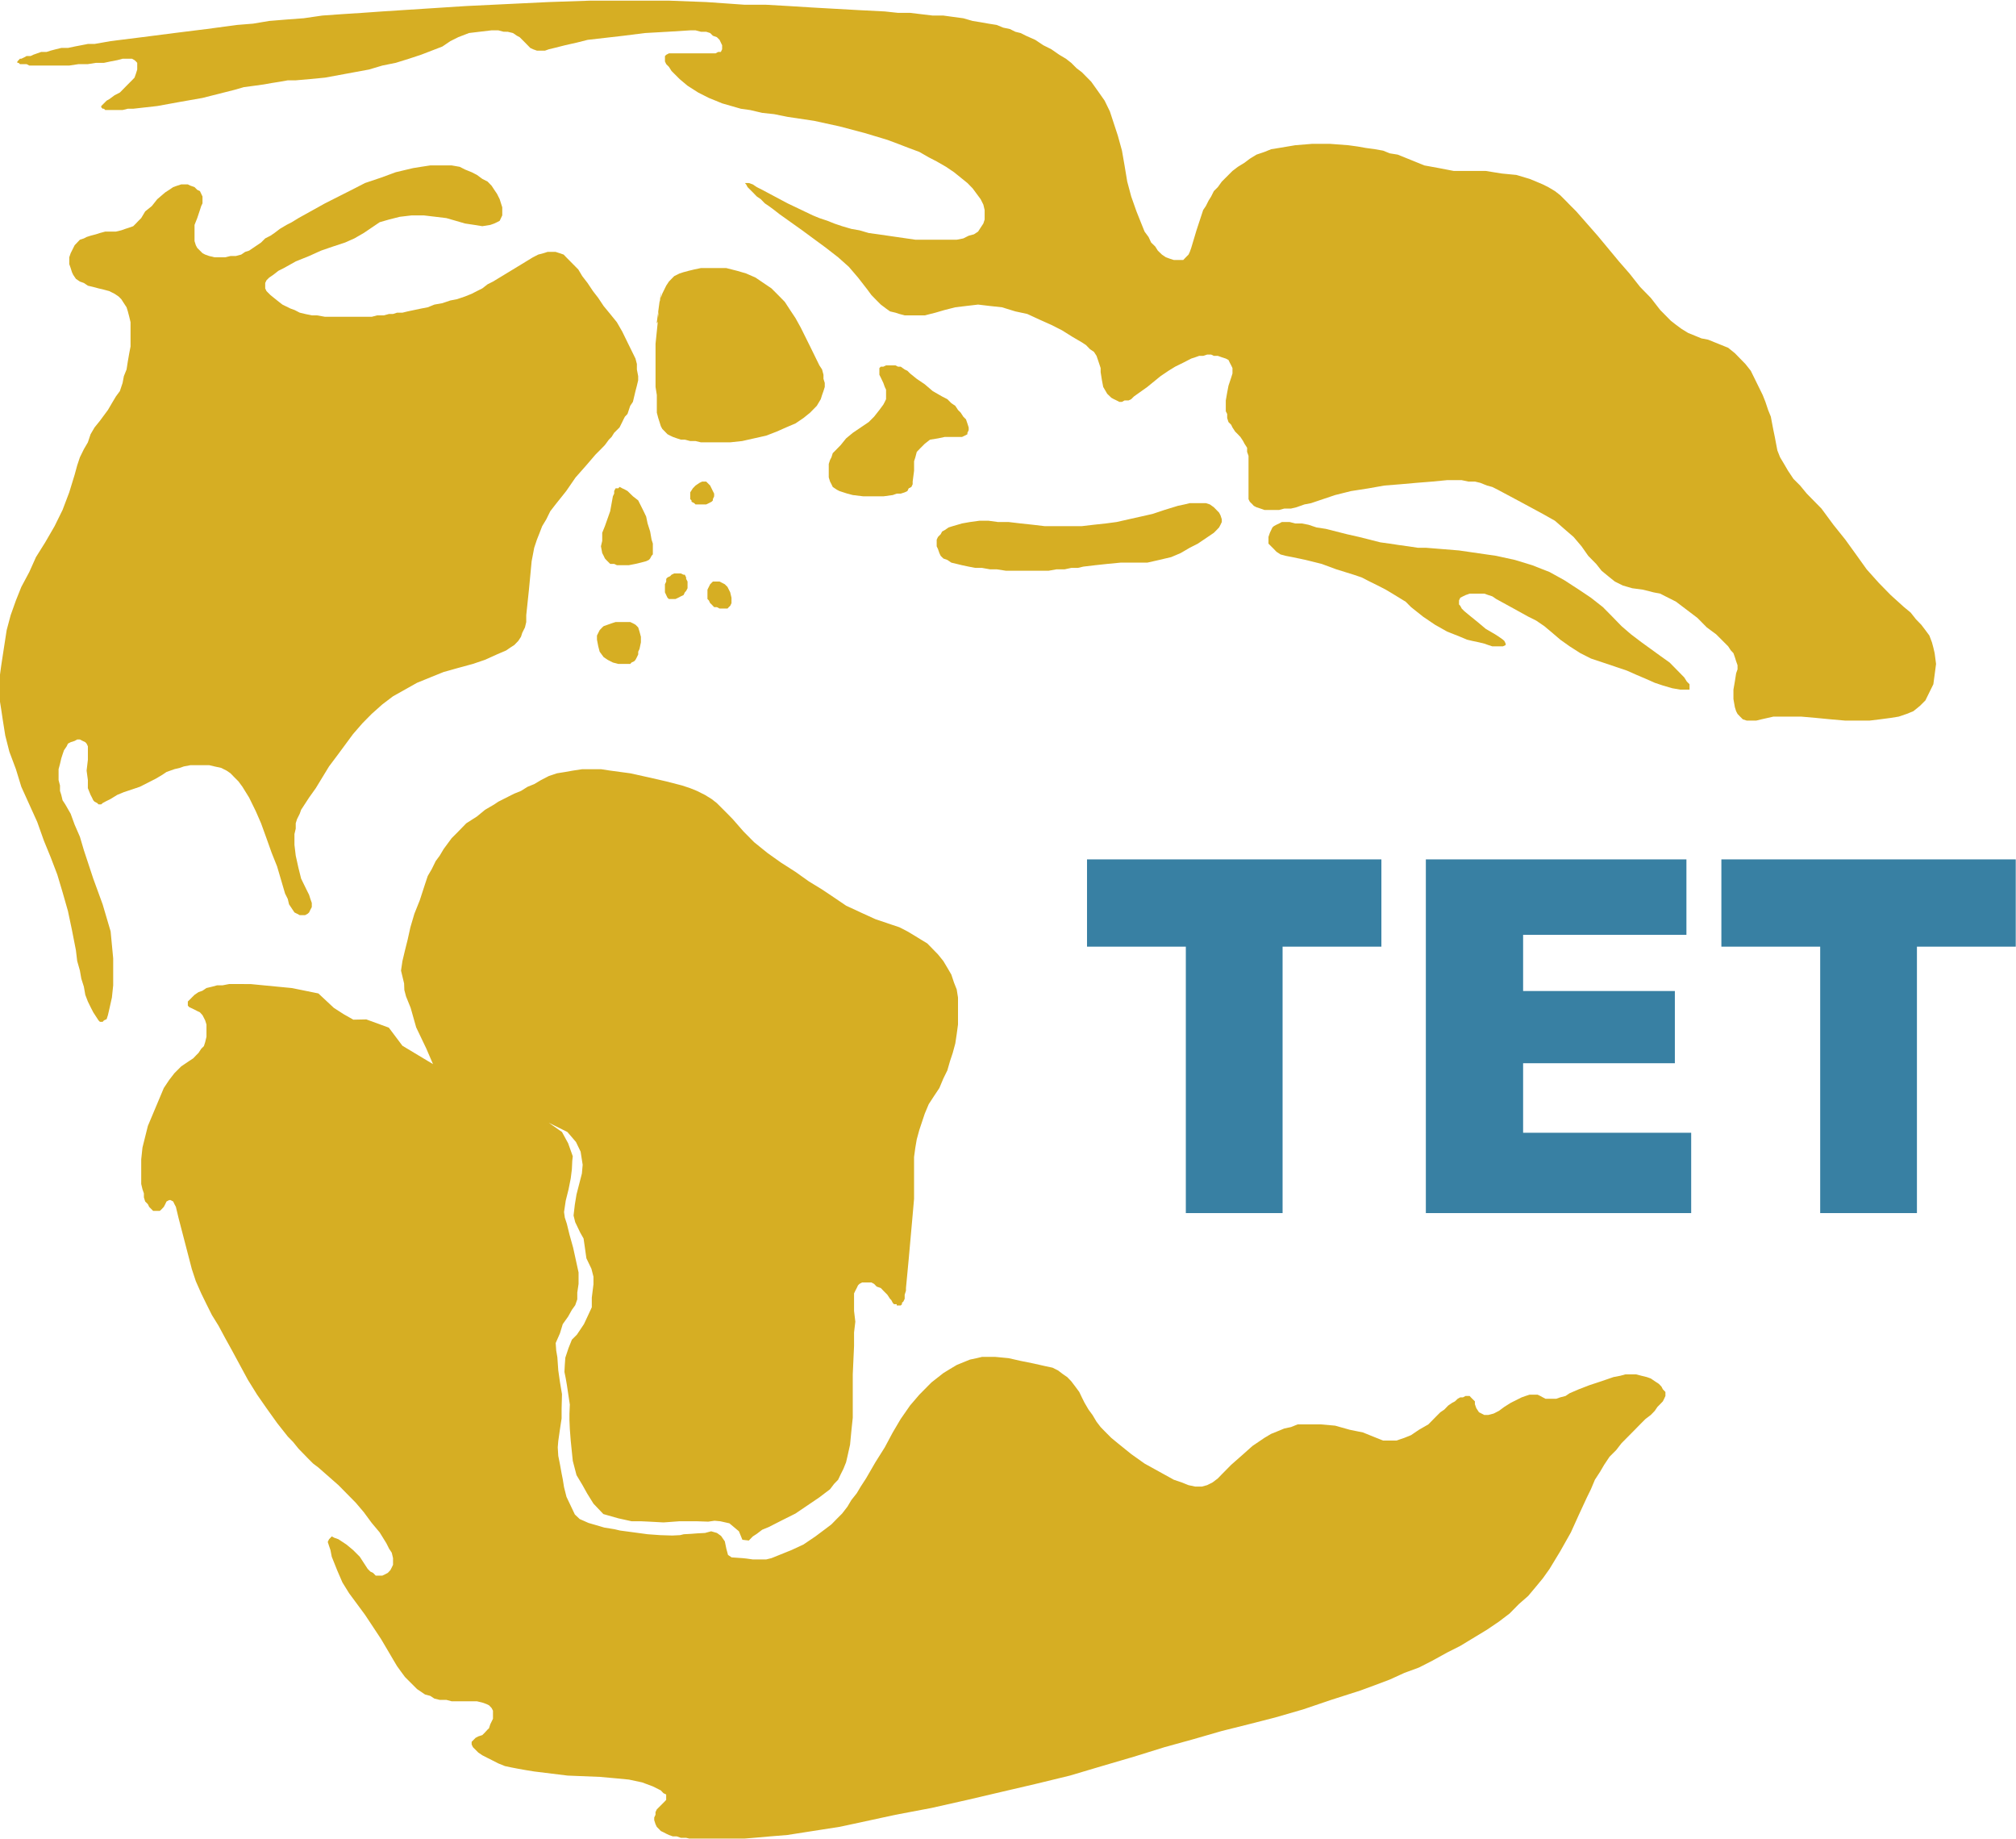 <svg xmlns="http://www.w3.org/2000/svg" version="1.2" viewBox="0 0 1569 1431"><defs><clipPath id="a" clipPathUnits="userSpaceOnUse"><path d="M109.91 406.23H1314.9V1430.6H109.91z"/></clipPath><clipPath id="b" clipPathUnits="userSpaceOnUse"><path d="M109.91 406.23H1314.9V1430.6H109.91z"/></clipPath></defs><path fill="#d6ae23" d="m18.7 44.7 2-1.1h3.1l2.1-1 3.1-1.1 3.1-1.1h4.2l3.1-1 4.2-1.1 4.1-1h5.2l5.2-1.1 5.2-1 5.1-1h5.2l6.3-1.1 6.2-1.1 24.8-3.1 24.9-3.2 24.9-3.1 23.9-3.2 12.4-1 12.5-2.1 13.5-1.1 13.4-1 14.5-2.1 15.6-1.1 15.6-1 15.5-1.1 65.3-4.2 64.3-3.1L459.4.5h61.2l29 1.1 14.5 1 15.6 1.1h16.6l17.6 1 17.6 1.1 17.7 1 19.7 1.1 19.7 1 10.3 1.1h9.4l8.3 1 9.3 1.1h8.3l7.3 1 8.2 1.1 7.3 2.1 6.2 1 6.2 1.1 6.3 1 5.1 2.1 5.2 1.1 4.2 2.1 4.1 1 4.2 2.1 7.2 3.2 6.3 4.2 6.2 3.1 6.2 4.3 5.2 3.1 4.1 3.2 4.2 4.2 4.1 3.1 7.3 7.4 5.2 7.3 5.2 7.4 4.1 8.4 6.2 18.9 3.2 11.6 2 11.5 2.1 12.6 3.1 11.6 4.1 11.6 4.2 10.5 2.1 5.2 3.1 4.2 2 4.3 3.2 3.1 2 3.2 3.2 3.1 3.1 2.1 3.1 1.1 3.1 1h7.3l2-2.1 2.1-2.1 1-2.1 1.1-3.1 4.1-13.7 5.2-15.8 2.1-3.1 2.1-4.2 2-3.2 2.1-4.2 3.1-3.1 3.1-4.3 8.3-8.3 4.2-3.2 5.2-3.2 4.1-3.1 5.2-3.2 6.2-2.1 5.2-2.1 6.2-1 12.5-2.1 13.4-1.1h13.5l14.5 1.1 7.3 1 6.2 1.1 7.3 1 6.2 1.1 5.2 2.1 6.2 1 10.4 4.2 10.3 4.2 11.5 2.1 11.4 2.2h24.9l12.4 2 11.4 1.1 10.4 3.1 5.1 2.1 5.2 2.2 4.2 2.1 5.2 3.1 4.1 3.2 4.2 4.2 4.1 4.2 4.2 4.2 16.6 18.9 16.6 20 8.2 9.4 8.3 10.5 8.3 8.5 7.3 9.4 8.3 8.4 4.1 3.2 4.2 3.1 5.2 3.2 5.2 2.1 5.1 2.1 5.2 1 5.2 2.1 5.2 2.1 5.2 2.1 5.2 4.2 4.1 4.2 4.1 4.2 4.2 5.3 3.1 6.3 3.1 6.3 3.1 6.3 2.1 5.3 2.1 6.3 2.1 5.2 1 5.3 1 5.2 1.1 5.3 1 5.3 1 5.2 2.1 5.3 3.1 5.2 3.1 5.3 4.2 6.3 5.2 5.2 5.2 6.3 11.4 11.6 9.3 12.6 9.3 11.6 8.3 11.5 8.3 11.6 9.4 10.5 9.3 9.5 10.4 9.4 5.1 4.2 4.2 5.3 4.1 4.2 3.2 4.2 3.1 4.2 2 5.3 1.1 4.1 1 4.3 1.1 8.4-1.1 8.4-1 7.4-3.1 6.3-3.1 6.3-4.2 4.2-5.2 4.2-5.2 2.1-6.2 2.1-6.2 1-8.3 1.1-8.3 1h-18.7l-11.4-1-11.4-1.1-11.4-1h-21.8l-9.3 2.1-4.1 1h-7.3l-3.1-1-2.1-2.1-2-2.1-1.1-2.1-1-3.2-1.1-6.3v-7.3l1.1-6.3 1-6.4 1.1-3.1v-3.2l-1.1-3.1-1-3.2-1.1-3.1-2-2.1-2.1-3.2-3.1-3.1-6.3-6.3-7.2-5.3-7.3-7.4-8.3-6.3-4.1-3.1-4.2-3.2-4.1-2.1-4.2-2.1-4.1-2.1-5.2-1-4.2-1.1-4.1-1-8.3-1.1-7.2-2.1-6.3-3.1-5.2-4.2-5.1-4.2-4.2-5.3-6.2-6.3-5.2-7.4-6.2-7.3-7.3-6.3-7.2-6.3-9.4-5.3-17.6-9.5-17.6-9.4-4.2-2.1-4.1-1.1-5.2-2.1-4.2-1h-5.1l-5.2-1.1h-11.4l-11.4 1.1-12.5 1-12.4 1.1-12.5 1-12.4 2.2-13.5 2.1-12.4 3.1-12.5 4.2-6.2 2.1-5.2 1-6.2 2.2-4.2 1h-5.2l-4.1 1.1h-11.4l-3.1-1.1-3.1-1-2.1-1.1-1-1.1-2.1-2.1-1-2v-33.7l-1.1-3.1v-3.2l-2-3.1-1.1-2.1-2.1-3.2-2-2.1-2.1-2.1-2.1-3.2-1-2.1-2.1-2.1-1-3.1v-3.2L954 320v-8.4l1.1-6.3 1-5.2 2.1-6.3 1-3.2v-4.2l-1-2.1-1.1-2.1-1-2.1-2.1-1.1-3.1-1-3.1-1.1h-3.1l-2.1-1h-3.1l-3.1 1h-3.1l-3.1 1.1-3.1 1-6.2 3.2-6.3 3.1-5.2 3.2-6.2 4.2-10.3 8.4-10.4 7.4-2.1 2.1-2.1 1h-3.1l-2 1.1h-2.1l-2.1-1.1-2.1-1-2-1.1-3.2-3.1-3.1-5.3-1-5.2-1-6.3v-3.2l-2.1-6.3-1.1-3.2-2-3.1-3.1-2.1-3.1-3.2-3.2-2.1-7.2-4.2-8.3-5.2-8.3-4.2-9.4-4.2-9.3-4.3-9.3-2-10.4-3.2-9.3-1-9.3-1.1-9.4 1.1-8.3 1-8.3 2.1-7.2 2.1-8.3 2.1h-15.6l-4.1-1.1-3.1-1-4.2-1-3.1-2.2-4.1-3.1-3.2-3.2-4.1-4.2-3.1-4.2-7.3-9.4-7.2-8.4-8.3-7.4-9.4-7.3-18.6-13.7-17.7-12.6-4.1-3.2-4.2-3.1-3.1-2.1-3.1-3.2-3.1-2.1-3.1-3.2-4.1-4.1-1.1-2.1-1-1.1h3.1l3.1 1.1 3.1 2.1 4.2 2.1 19.7 10.5 19.7 9.4 5.1 2.1 6.3 2.1 5.2 2.1 6.2 2.1 7.2 2.1 6.3 1.1 7.2 2.1 7.3 1 14.5 2.1 14.5 2.1h32.2l5.1-1 4.2-2.1 4.1-1.1 3.2-2.1 2-3.1 2.1-3.2 1-3.1v-7.4l-1-4.2-2.1-4.2-3.1-4.2-3.1-4.2-4.1-4.2-5.2-4.2-5.2-4.2-6.2-4.2-7.3-4.2-6.2-3.2-7.3-4.2-8.3-3.1-8.3-3.2-8.3-3.1-17.6-5.3-19.7-5.2-19.7-4.3-20.7-3.1-10.4-2.1-9.3-1-9.4-2.2-7.2-1-7.3-2.1-7.3-2.1-5.1-2.1-5.2-2.1-8.3-4.2-8.3-5.3-6.2-5.2-6.3-6.3-2-3.2-2.1-2.1-1-2.1v-4.2l1-1 2.1-1.1h36.3l2-1.1h2.1l1-2.1v-3.1l-1-2.1-1-2.1-2.1-2.1-3.1-1.1-2.1-2.1-3.1-1h-4.1l-4.2-1.1h-4.1l-17.7 1.1-17.6 1-16.6 2.1-28 3.2-8.3 2.1-9.3 2.1-8.3 2.1-4.2 1-3.1 1.1h-6.2l-3.1-1.1-2.1-1-4.1-4.2-2.1-2.1-2.1-2.1-2.1-1.1-3.1-2.1-4.1-1H392l-4.2-1.1h-5.2l-9.3 1.1-8.3 1-8.3 3.2-6.2 3.1-6.2 4.2-8.3 3.2-8.3 3.2-9.4 3.1-10.3 3.2-10.4 2.1-10.4 3.1-11.4 2.1-11.4 2.1-11.4 2.1-11.4 1.1-11.4 1H224l-6.2 1.1-6.3 1-6.2 1.1-7.2 1-8.3 1.1-7.3 2.1-8.3 2.1-16.6 4.2-17.6 3.1-17.6 3.2-18.7 2.1h-4.2l-4.1 1H81.9l-1-1h-1l-1.1-1.1v-1l1.1-1.1 1-1 2.1-2.1 2-1.1 4.2-3.1 4.1-2.1 6.2-6.3 3.2-3.2 2-2.1 1.1-3.1 1-3.2v-5.2l-1-1.1-1.1-1-2-1.1h-7.3l-4.1 1.1-5.2 1-5.2 1.1h-6.2l-6.3 1h-7.2L53.9 51H22.8l-2.1-1.1h-5.2l-1-1h-1v-1.1l1-1 1-1.1h1.1l2.1-1m132.7 100.9 2.1 2.1 2.1 1 1 2.1 1 2.1v5.3l-1 2.1-1 3.1-2.1 6.3-2.1 5.3v12.6l1 3.2 1.1 2.1 2.1 2.1 2 2 2.1 1.1 3.1 1.1 4.2 1h8.2l4.2-1h4.1l4.2-1.1 3.1-2.1 3.1-1 6.2-4.2 3.1-2.1 3.2-3.2 4.1-2.1 3.1-2.1 4.2-3.2 5.2-3.1 4.1-2.1 5.2-3.2 20.7-11.5 20.8-10.5 10.3-5.3 12.5-4.2L308 134l13.5-3.2 6.2-1 7.2-1.1h16.6l6.3 1.1 4.1 2.1 5.2 2.1 4.1 2.1 4.2 3.1 4.1 2.1 3.1 3.2 2.1 3.2 2.1 3.1 2.1 4.2 1 3.2 1 3.1v6.3l-1 2.1-1 2.1-2.1 1.1-2.1 1-3.1 1.1-6.2 1-6.2-1-7.3-1.1-7.2-2.1-7.3-2.1-8.3-1-9.3-1.1h-9.4l-9.3 1.1-8.3 2.1-7.3 2.1-6.2 4.2-6.2 4.2-7.3 4.2-7.2 3.2-9.4 3.1-9.3 3.2-9.3 4.2-10.4 4.2-9.3 5.2-4.2 2.1-4.1 3.2-3.1 2.1-2.1 2.1-1 2.1v4.2l1 2.1 3.1 3.1 5.2 4.2 4.1 3.2 6.3 3.1 3.1 1.1 4.1 2.1 4.2 1 5.2 1.1h4.1l6.2 1.1h36.3l4.2-1.1h5.2l4.1-1.1h3.1l3.1-1h4.2l4.1-1 10.4-2.2 5.2-1 5.2-2.1 6.2-1.1 6.2-2.1 5.2-1 6.2-2.1 5.2-2.1 4.1-2.1 4.2-2.1 4.1-3.2 4.2-2.1 15.5-9.4 15.6-9.5 4.1-2.1 4.2-1.1 3.1-1h6.2l3.1 1 3.2 1.1 2 2.1 9.4 9.5 3.1 5.2 4.1 5.3 4.2 6.3 4.1 5.3 4.2 6.3 5.1 6.2 5.2 6.4 4.2 7.3 4.1 8.4 6.2 12.6 1.1 4.2v4.3l1 5.2v3.2l-1 4.2-1.1 4.2-1 4.2-1 4.2-2.1 3.1-2.1 6.3-2 2.1-1.1 2.1-1 2.1-2.1 4.2-2.1 2.1-2.1 2.1-2 3.2-2.1 2.1-3.1 4.2-3.1 3.2-4.2 4.2-7.2 8.4-8.3 9.4-7.3 10.6-8.3 10.4-4.1 5.3-3.1 6.3-3.2 5.3-2 5.2-2.1 5.3-2.1 6.3-2 10.5-2.1 22.1-2.1 19.9v5.3l-1 4.2-2.1 4.2-1 3.1-2.1 3.2-3.1 3.2-3.1 2-3.2 2.2-7.2 3.1-9.3 4.2-9.4 3.2-11.4 3.1-11.4 3.2-10.4 4.2-10.3 4.2-18.7 10.5-8.3 6.3-8.3 7.4-7.2 7.3-7.3 8.4-6.2 8.4-6.2 8.4-6.3 8.4-10.3 16.9-5.2 7.3-6.2 9.5-1.1 3.1-2.1 4.2-1 3.2v4.2l-1 4.2v8.4l1 8.4 2.1 9.5 2.1 8.4 4.1 8.4 2.1 4.2 1 3.2 1.1 3.1v3.2l-1.1 2.1-1 2.1-1.1 1-2 1.1h-4.2l-2.1-1.1-2-1-4.2-6.3-1-4.2-2.1-4.2-6.2-21.1-4.2-10.5-4.1-11.5-4.2-11.6-4.1-9.4-5.2-10.6-5.2-8.4-3.1-4.2-3.1-3.1-3.1-3.2-3.1-2.1-4.2-2.1-5.1-1.1-4.2-1h-14.5l-5.2 1-3.1 1.1-4.2 1-3.1 1.1-3.1 1.1-3.1 2.1-5.2 3.1-12.4 6.3-6.2 2.1-6.3 2.1-5.1 2.1-5.2 3.2-4.2 2.1-2 1.1-1.1 1h-2.1l-1-1-2.1-1.1-1-1.1-1-2.1-1.1-2.1-2.1-5.2V607l-1-7.4 1-8.4v-10.5l-1-2.1-1-1.1-2.1-1-2.1-1.1h-2.1l-2 1.1-3.1 1-2.1 1.1-1 2.1-2.1 3.1-1.1 3.2-1 3.1-1 4.3-1.1 4.1v8.5l1.1 4.2v4.2l1 3.1 1 4.2 2.1 3.2 4.2 7.3 3.1 8.5 4.1 9.4 3.1 10.5 7.3 22.1 7.3 20 3.1 10.5 3.1 10.5 1 10.5 1 10.5v21l-1 9.5-2.1 9.4-1 4.3-1 3.1-2.1 1-1 1.1h-2.1l-1.1-1.1-4.1-6.3-2.1-4.1-2.1-4.3-2-5.2-1.1-6.3-2-6.3-1.1-6.3-2.1-7.4-1-8.4-3.1-15.8-3.1-14.7-4.2-14.7-4.1-13.7-5.2-13.6-5.2-12.7-5.2-14.6-6.2-13.7-6.2-13.7-4.2-13.7-5.1-13.6-3.2-12.6-1-6.3-1-6.3-1.1-7.4-1-6.3v-21l1-7.4 2.1-13.7 2.1-13.6 3.1-11.6 4.1-11.5 4.2-10.5 6.2-11.6 5.2-11.6 7.2-11.5 7.3-12.6 6.2-12.6 5.2-13.7 4.2-13.7 2-7.3 2.1-6.3 3.1-6.3 3.1-5.3 2.1-6.3 3.1-5.3 4.2-5.2 3.1-4.2L84 319l3.1-5.3 3.1-5.2 3.1-4.2 2.1-6.3 1-5.3 2.1-5.2 1-6.4 1.1-6.3 1-5.2v-18.9l-1-4.2-1.1-4.2-1-3.2-2.1-3.2-2-3.1-2.1-2.1-3.1-2.1-4.2-2.1-4.1-1.1-4.2-1-4.1-1.1-4.2-1-3.1-2.1-3.1-1.1-3.1-2.1-2.1-3.1-1-2.1-1-3.2-1.1-3.1v-5.3L55 197l1-2 2.1-4.2 2-2.1 2.1-2.2 3.1-1 2.1-1.1 3.1-1 4.2-1.1 3.1-1 4.1-1.1h8.3l4.2-1 3.1-1.1 3.1-1 3.1-1.1 2.1-2.1 2-2.1 2.1-2.1 3.1-5.2 5.2-4.2 4.2-5.3 6.2-5.3 3.1-2 3.1-2.1 3.1-1.1 3.1-1h5.2l2.1 1 3.1 1.1m358.8 121.9 4.1-40v5.3l-1 4.2v3.1l-1 4.2v5.3l-1.1 2.1v4.2-5.2l1.1-8.4 1-7.4 2.1-6.3 3.1-6.3 2.1-3.2 4.1-4.2 4.2-2.1 3.1-1 4.1-1.1 4.2-1 5.2-1.1h19.7l8.3 2.1 7.2 2.1 7.3 3.2 6.2 4.2 6.2 4.2 5.2 5.2 5.2 5.3 4.1 6.3 4.2 6.3 4.1 7.4 7.3 14.7 7.2 14.7 2.1 3.2 1.1 4.1v3.2l1 3.2v3.1l-1 3.2-1.1 3.1-1 3.2-3.1 5.2-5.2 5.3-5.2 4.2-6.2 4.2-7.3 3.1-7.2 3.2-8.3 3.2-18.7 4.2-9.3 1h-22.8l-4.2-1h-4.1l-4.2-1.1h-3.1l-3.1-1-3.1-1.1-2.1-1-2.1-1.1-4.1-4.2-1.1-2.1-1-3.2-1-3.1-1.1-4.2v-13.7l-1-6.3v-33.6m4.1-40v5.3l-1 4.2v3.1l-1 4.2v5.3l-1.1 2.1v4.2-5.2l1.1-8.4 1-7.4 2.1-6.3 3.1-6.3 2.1-3.2 4.1-4.2 4.2-2.1 3.1-1 4.1-1.1 4.2-1 5.2-1.1h19.7l8.3 2.1 7.2 2.1 7.3 3.2 6.2 4.2 6.2 4.2 5.2 5.2 5.2 5.3 4.1 6.3 4.2 6.3 4.1 7.4 7.3 14.7 7.2 14.7 2.1 3.2 1.1 4.1v3.2l1 3.2v3.1l-1 3.2-1.1 3.1-1 3.2-3.1 5.2-5.2 5.3-5.2 4.2-6.2 4.2-7.3 3.1-7.2 3.2-8.3 3.2-18.7 4.2-9.3 1h-22.8l-4.2-1h-4.1l-4.2-1.1h-3.1l-3.1-1-3.1-1.1-2.1-1-2.1-1.1-4.1-4.2-1.1-2.1-1-3.2-1-3.1-1.1-4.2v-13.7l-1-6.3v-33.6m-21.8 114.6 4.2 4.1 4.1 3.2 2.1 4.2 2.1 4.2 2 4.2 1.1 5.3 2 6.3 1.1 6.3 1 3.1v8.4l-1 1.1-1.1 2.1-1 1.1-2.1 1-4.1 1.1-4.2 1-5.1 1h-9.4l-2.1-1h-3.1l-1-1-2.1-2.1-1-1.1-1-2.1-1.1-2.1-1-5.3 1-4.2v-6.3l2.1-5.2 4.1-11.6 2.1-11.6 1-2.1v-2l1.1-2.1h2.1l1-1.1 2.1 1.1 2.1 1 2 1.1M479.1 484h11.4l2.1 1 2 1.1 1.1 1.1 1 1 1 3.2 1.1 4.1v4.3l-1.1 5.2-1 2.1v2.1l-1 2.1-1.1 2.1-1 1.1-2.1 1-1 1.1h-9.3l-4.2-1.1-4.1-2.1-3.1-2.1-3.1-4.2-1.1-4.2-1-5.2v-3.2l2.1-4.2 2-2.1 1.1-1 3.1-1.1 3.1-1.1 3.1-1m75.7-101.9 1 2v2.1l-1 2.2v1l-1 1-2.1 1.1-2.1 1h-8.3l-1-1-2.1-1.1v-1l-1-1v-5.3l2-3.1 2.1-2.2 3.1-2.1 2.1-1h3.1l1 1 1.1 1.1 1 1 2.1 4.3m-37.3 76.7v-4.2l1-2.1v-2.1l1-1.1 2.1-1 1-1.1 2.1-1h5.2l2.1 1h1l1 2.1v1.1l1.1 2.1v5.2l-1.1 2.1-1 1.1-1 2.1-2.1 1-2.1 1.1-2.1 1h-5.1l-1.1-1-1-2.1-1-2.1v-2.1m33.1 2.1v-2.1l2.1-4.2 1.1-1.1 1-1h5.2l4.1 2.1 2.1 2.1 2.1 4.2 1 4.2v4.2l-1 2.1-1.1 1-1 1.1H560l-2.1-1.1h-2.1l-2-2.1-1.1-1-1-2.1-1.1-1.1v-5.2m94.4-89.4V361l1-3.1 1.1-2.1 1-3.2 2.1-2.1 4.1-4.2 4.2-5.2 5.2-4.3 6.2-4.2 6.2-4.2 4.2-4.2 4.1-5.2 3.1-4.2 1.1-2.1 1-2.1v-7.4l-1-2.1-1.1-3.1-1-2.1-1-2.1-1.1-2.2v-5.2l1.1-1.1h2l2.1-1h7.3l2 1h2.1l3.1 2.2 2.1 1 2.1 2.1 5.2 4.2 6.2 4.2 6.2 5.3 7.3 4.2 4.1 2.1 3.1 3.1 3.1 2.1 2.1 3.2 2.1 2.1 2 3.1 2.1 2.1 1.1 3.2 1 3.1v2.1l-1 2.1v1.1l-2.1 1.1-2.1 1h-13.5l-5.2 1.1-6.2 1-4.1 3.2-3.1 3.1-3.1 3.2-1.1 4.2-1 3.1v7.4l-1.1 8.4v2.1l-1 2.1-2.1 1.1-1 2.1-2.1 1-3.1 1h-3.1l-3.1 1.1-7.3 1H672l-8.3-1-4.2-1.1-3.1-1-3.1-1-2.1-1.1-3.1-2.1-1-2.1-1.1-2.1-1-3.2m84 53.6v-5.2l1-2.1 2.1-2.1 1.1-2.1 2-1.1 3.1-2.1 3.2-1 7.2-2.1 6.2-1.1 7.3-1h7.2l7.3 1h8.3l9.3 1.1 9.4 1 9.3 1.1h29l9.4-1.1 9.3-1 8.3-1.1 9.3-2.1 9.4-2.1 9.3-2.1 9.3-3.1 10.4-3.2 5.2-1.1 4.1-1h12.5l3.1 1 3.1 2.2 4.1 4.2 1.1 2.1 1 3.1v2.1l-1 2.1-1.1 2.1-2 2.1-2.1 2.1-6.2 4.2-6.2 4.2-6.3 3.2-7.2 4.2-7.3 3.1-9.3 2.2-9.3 2.1h-20.8l-10.4 1-9.3 1-9.3 1.1-4.2 1h-5.2l-5.1 1.1h-6.3l-6.2 1.1h-33.2l-7.2-1.1h-5.2l-6.2-1.1h-5.2l-5.2-1-5.2-1.1-4.1-1-4.2-1-3.1-2.1-3.1-1.1-2.1-2.1-1-2.1-1.1-3.2-1-2.1"/><g clip-path="url(#a)"><path fill="#d6ae23" d="m987.2 417.8 1.1-3.2 2-4.2 1.1-1 2-1.1 2.1-1 2.1-1.1h6.2l4.2 1.1h5.1l5.2 1 6.3 2.1 7.2 1.1 8.3 2.1 8.3 2.1 9.3 2.1 16.6 4.2 7.3 1 7.2 1.1 7.3 1 7.3 1.1h6.2l12.4 1 13.5 1.1 14.5 2.1 14.5 2.1 14.6 3.2 13.4 4.1 13.5 5.3 11.4 6.3 11.4 7.4 9.4 6.3 9.3 7.3 7.3 7.4 7.2 7.4 7.3 6.3 8.3 6.3 7.2 5.2 7.3 5.3 7.3 5.2 6.2 6.3 5.2 5.3 2 3.2 2.1 2.1v4.2h-7.2l-6.3-1.1-7.2-2.1-6.3-2.1-7.2-3.2-7.3-3.1-7.2-3.2-18.7-6.3-9.3-3.1-8.3-4.2-8.3-5.3-7.3-5.2-6.2-5.3-6.2-5.2-6.3-4.3-6.2-3.1-11.4-6.3-13.5-7.4-3.1-2.1-3.1-1-3.1-1.1h-11.4l-3.1 1.1-2.1 1-2.1 1.1-1 2.1v3.1l1 1.1 1.1 2.1 2.1 2.1 5.1 4.2 5.2 4.2 6.3 5.3 7.2 4.2 3.1 2 3.1 2.2 1.1 1 1 2.1v1.1l-2.1 1h-8.3l-3.1-1-3.1-1.1-4.1-1-5.2-1.1-4.2-1-5.2-2.2-10.3-4.1-9.4-5.3-9.3-6.3-9.3-7.4-4.2-4.2-10.3-6.3-5.2-3.1-6.2-3.2-6.3-3.1-6.2-3.2-6.2-2.1-13.5-4.2-11.4-4.2-12.4-3.1-10.4-2.2-5.2-1-4.1-1.1-3.2-2.1-2-2.1-4.2-4.2v-5.2"/></g><g clip-path="url(#b)"><path fill="#d6ae23" d="m564.1 1199.3 1.2 5.8 1.3 4.8 2.8 1.9 8.6.6 2.9.3 5 .7h10.4l4.1-1 5.2-2.1 10.4-4.2 9.3-4.3 9.3-6.3 8.3-6.2 4.2-3.2 4.1-4.2 4.2-4.2 4.1-5.3 3.1-5.2 4.2-5.3 3.1-5.2 4.1-6.3 7.3-12.6 7.3-11.6 6.2-11.6 6.2-10.5 7.3-10.5 7.2-8.4 9.4-9.5 9.3-7.3 5.2-3.2 5.2-3.1 5.1-2.1 5.2-2.1 5.2-1.1 4.2-1h10.3l10.4 1 9.3 2.1 10.4 2.1 9.3 2.1 5.2 1.1 4.2 2.1 4.1 3.1 3.1 2.1 3.1 3.2 3.2 4.2 3.1 4.2 2 4.2 2.1 4.2 3.1 5.3 3.1 4.2 3.1 5.2 3.2 4.2 4.1 4.2 4.2 4.2 5.1 4.2 10.4 8.4 10.4 7.4 11.4 6.3 11.4 6.3 6.2 2.1 5.2 2.1 5.2 1.1h5.2l4.1-1.1 4.2-2.1 4.1-3.1 3.1-3.2 7.3-7.4 8.3-7.3 8.3-7.4 9.3-6.3 5.2-3.1 5.2-2.1 5.1-2.1 5.2-1.1 5.2-2.1h17.7l11.4 1 11.4 3.2 10.3 2.1 10.4 4.2 5.2 2.1h10.4l6.2-2.1 5.2-2.1 6.2-4.2 7.3-4.2 6.2-6.3 3.1-3.1 3.1-2.1 3.1-3.2 3.1-2.1 2.1-1.1 2.1-2 2-1.1h2.1l2.1-1.1h3.1l1 1.1 1.1 1.1 1 1 1 1v2.2l1.1 3.1 2.1 3.2 2 1 2.1 1.1h3.1l4.2-1.1 4.1-2.1 4.2-3.1 5.1-3.2 4.2-2.1 4.2-2.1 3.1-1.1 3.1-1h6.2l2.1 1 2 1.1 2.1 1.1h8.3l3.1-1.1 4.2-1.1 3.1-2.1 7.2-3.1 8.3-3.2 9.4-3.1 9.3-3.2 5.2-1 4.1-1.1h8.3l4.2 1.1 4.1 1 3.1 1.1 3.1 2.1 3.2 2.1 2 2.1 1.1 2.1 2 2.1v3.1l-1 2.2-1 2-2.1 2.2-2.1 2.1-2.1 3.1-3.1 3.2-4.1 3.1-4.2 4.2-4.1 4.2-10.4 10.5-4.1 5.3-5.2 5.2-4.2 6.3-3.1 5.3-4.1 6.3-3.1 7.4-3.1 6.3-6.3 13.6-6.2 13.7-8.3 14.7-8.3 13.7-5.2 7.3-5.2 6.3-6.2 7.4-7.2 6.3-7.3 7.4-8.3 6.3-9.3 6.3-10.4 6.3-10.4 6.3-10.3 5.2-11.4 6.3-10.4 5.3-11.4 4.2-11.4 5.2-11.4 4.3-11.4 4.2-22.8 7.3-21.8 7.4-21.8 6.3-20.7 5.3-20.8 5.2-21.8 6.3-22.8 6.3-23.8 7.4-24.9 7.3-24.9 7.4-25.9 6.3-27 6.3-26.9 6.3-28 6.3-28 5.3-29.1 6.3-14.5 3.1-13.5 2.1-13.5 2.1-13.4 2.1-13.5 1.1-12.5 1.1-12.4 1h-36.3l-4.2-1h-4.1l-3.1-1.1h-3.1l-3.1-1.1-2.1-1-2.1-1.1-2.1-1-1-1.1-1-1-1.1-1.1-1-2.1-1-3.1v-2.1l1-2.1v-2.1l1-2.1 2.1-2.1 2.1-2.1 2.1-2.1 1-1.1v-4.2l-2.1-1-2.1-2.2-2-1-4.2-2.1-8.3-3.1-10.3-2.2-10.4-1-12.4-1.1-24.9-1-26-3.2-6.2-1-6.2-1.1-5.2-1-5.2-1.1-5.2-2.1-4.1-2.1-4.2-2.1-4.1-2.1-3.1-2.1-2.1-2.1-2.1-2.1-1-2.1v-2.1l1-1 2.1-2.1 2.1-1.1 3.1-1 2.1-2.1 2-2.2 1.1-1 1-3.1 2.1-4.3v-6.3l-1.1-2.1-2-2.1-2.1-1-3.1-1.1-4.2-1h-19.7l-4.1-1.1h-5.2l-4.1-1-3.2-2.1-4.1-1.1-3.1-2.1-3.1-2.1-3.1-3.1-3.2-3.2-3.1-3.1-3.1-4.2-3.1-4.3-3.1-5.2-3.1-5.3-6.2-10.5-6.2-9.4-6.3-9.5-6.2-8.4-6.2-8.4-5.2-8.4-4.1-9.5-4.2-10.5-1-5.2-1.1-3.2-1-3.1 1-2.1 1.1-1.1 1-1.1 2.1 1.1 3.1 1.1 6.2 4.1 5.2 4.3 5.2 5.2 4.1 6.3 2.1 3.2 2.1 2.1 2.1 1 2 2.1h5.2l2.1-1 2.1-1.1 2-2.1 1.1-2.1 1-2.1v-5.2l-1-4.2-2.1-3.2-2.1-4.2-5.2-8.4-6.2-7.4-6.2-8.4-6.2-7.3-13.5-13.7-15.6-13.7-4.1-3.1-4.2-4.2-3.1-3.2-4.1-4.2-4.2-5.2-4.1-4.2-4.2-5.3-4.1-5.2-8.3-11.6-7.3-10.5-7.2-11.6-12.5-23.1-5.2-9.4-5.1-9.5-5.2-8.4-4.2-8.4-4.1-8.4-4.2-9.5-3.1-9.4-5.2-20-5.2-20-2-8.4-1.1-2.1-1-2.1-2.1-1.1h-1l-2.1 1.1-1 2.1-1.1 2.1-2 2.1-1.1 1h-5.2l-1-1-2.1-2.1-1-2.1-2.1-2.1-1-3.2v-3.1l-1.1-3.2-1-4.2v-18.9l1-9.4 4.2-16.8 12.4-29.5 4.2-6.3 4.1-5.3 5.2-5.2 6.2-4.2 3.2-2.1 2-2.1 2.1-2.1 2.1-3.2 2.1-2.1 1-3.1 1-4.2v-9.5l-1-3.2-1-2-1.1-2.1-2-2.2-2.1-1-2.1-1.1-2.1-1-2.1-1-1-1.1v-3.2l1-1 2.1-2.1 2.1-2.1 3.1-2.1 3.1-1.1 3.1-2.1 4.2-1 4.1-1.1h4.2l5.2-1H195l10.3 1 11.4 1.1 10.4 1 10.4 2.1 10.3 2.1 12 11.2 7.6 4.9 7.6 4.3 10.1-.2 17.5 6.4 10.6 14.1L337 828l-5.3-12.3-7.8-16.3-4.3-15.2-3.6-8.9-1.3-4.9-.2-5.2-2.4-10 1.1-7.4 2-8.4 2.1-8.4 2.1-9.5 3.1-10.5 4.2-10.5 4.1-12.6 2.1-6.3 3.1-5.3 3.1-6.3 3.1-4.2 3.1-5.2 3.1-4.2 3.1-4.2 4.2-4.2 7.2-7.4 8.3-5.3 6.3-5.2 7.2-4.2 3.1-2.1 8.3-4.2 4.2-2.1 5.2-2.1 5.1-3.2 5.2-2.1 5.2-3.1 6.2-3.2 6.3-2.1 6.2-1 6.2-1.1 7.3-1.1h14.5l7.2 1.1 15.6 2.1 14.5 3.2 13.5 3.1 12.4 3.2 6.3 2.1 5.2 2.1 6.2 3.1 5.2 3.2 4.1 3.2 8.3 8.3 4.1 4.2 8.3 9.5 8.3 8.4 10.4 8.4 10.4 7.4 11.4 7.3 10.4 7.4 10.3 6.3 9.4 6.3 9.3 6.3 11.4 5.3 11.4 5.2 12.4 4.2 6.3 2.1 6.2 3.2 5.2 3.1 5.2 3.2 5.1 3.1 4.2 4.3 4.1 4.2 4.2 5.2 3.1 5.2 3.1 5.3 2.1 6.3 2.1 5.3 1 6.3v21l-1 7.4-1.1 7.3-2 7.4-2.1 6.3-2.1 7.3-3.1 6.3-3.1 7.4-4.2 6.3-4.1 6.3-3.1 7.4-4.2 12.6-2 7.3-1.1 6.4-1 7.3v32.6l-1.1 12.6-3.1 34.7-2.1 22.1v2.1l-1 3.1v3.2l-1 2.1-1.1 1v1.1l-1 1h-3.1v-1h-2.1l-1-1.1-1.1-2.1-1-1-2.1-3.2-3.1-3.1-2-2.1-3.2-1.1-2-2.1-2.1-1.1h-7.3l-2 1.1-1.1 1.1-1 2.1-1.1 2.1-1 2.1v13.6l1 8.4-1 8.4v10.6l-1 22v33.7l-1.1 10.5-1 10.5-2.1 9.4-1 4.3-2.1 5.2-2.1 4.2-2 4.2-3.1 3.2-3.2 4.2-4.1 3.1-4.2 3.2-18.6 12.6-10.4 5.2-10.4 5.3-5.1 2.1-4.2 3.2-3.1 2-3.1 3.2-5-.6-2.7-6.6-7.4-6.2-7.1-1.6-4.5-.4-4.9.7-8.7-.3h-13.8l-8.1.6-4.2.3-11-.6-6.4-.3h-7.4l-10.4-2.3-11.6-3.3-7.7-8.1-4.9-7.9-3.8-6.8-4.5-7.5-2.9-11.1-1.6-15.7-.7-9.1-.3-6.9v-4.9l.3-7.2-2.3-15.3-.9-5.2-1-4.9.3-5.6.4-5.5 2.5-7.5 2.6-6.5 3.9-3.9 5.5-8.2 2.9-6.2 3.2-6.9v-7.5l1.3-10.4v-5.9l-1.6-6.2-3.9-8.1-1.3-9.2-.9-6.2-2.6-4.6-3.9-8.1-1.3-5.2 1-8.5 1.3-7.9 4.2-16.3.6-6.8-1.6-10.2-3.6-7.5-6.7-7.8-14.5-7.2 10.3 7.2 4.8 8.8 3.6 10.1-.4 3.6-.3 6.5-.9 7.2-1.7 8.5-2.2 8.8-1.3 8.8.6 4.3 1.6 4.9 2 8.2 2.9 10.4 4.2 19.2v8.9l-1 6.8v5.2l-1.6 4.6-2.6 3.6-2.9 5.2-4.2 5.9-2.2 7.2-3.3 7.5.4 5.8.9 5.3.7 10.1 1.3 9.1 1.6 9.5-.3 11.4v7.5l-1.3 8.5-1.3 9.1-.4 4.9.4 6.6 1.3 6.5 1.3 7.2.9 4.5 1 6.2 1.9 7.5 6.5 13.7 3.8 3.6 3 1.3 3.8 1.7 5.5 1.6 6.8 2 8 1.3 4.2 1 9.7 1.3 11.9 1.6 9.7.7 9.4.3 6.1-.3 2.9-.7 5.5-.3 5.2-.4 5.8-.3 4.8-1.3 4.5 1.3 3.2 2.3 2.9 4.2"/></g><path fill="#3880a3" d="M846 668.7h229.1v67.9h-76.9v207.3h-75.3V736.6H846v-67.9m263.7 0h202.8v58.7h-127.1v43.7h118.1v56.2h-118.1v54.1h130.8v62.5h-206.5V668.7m230 0h229.1v67.9h-76.9v207.3h-75.3V736.6h-76.9v-67.9"/></svg>